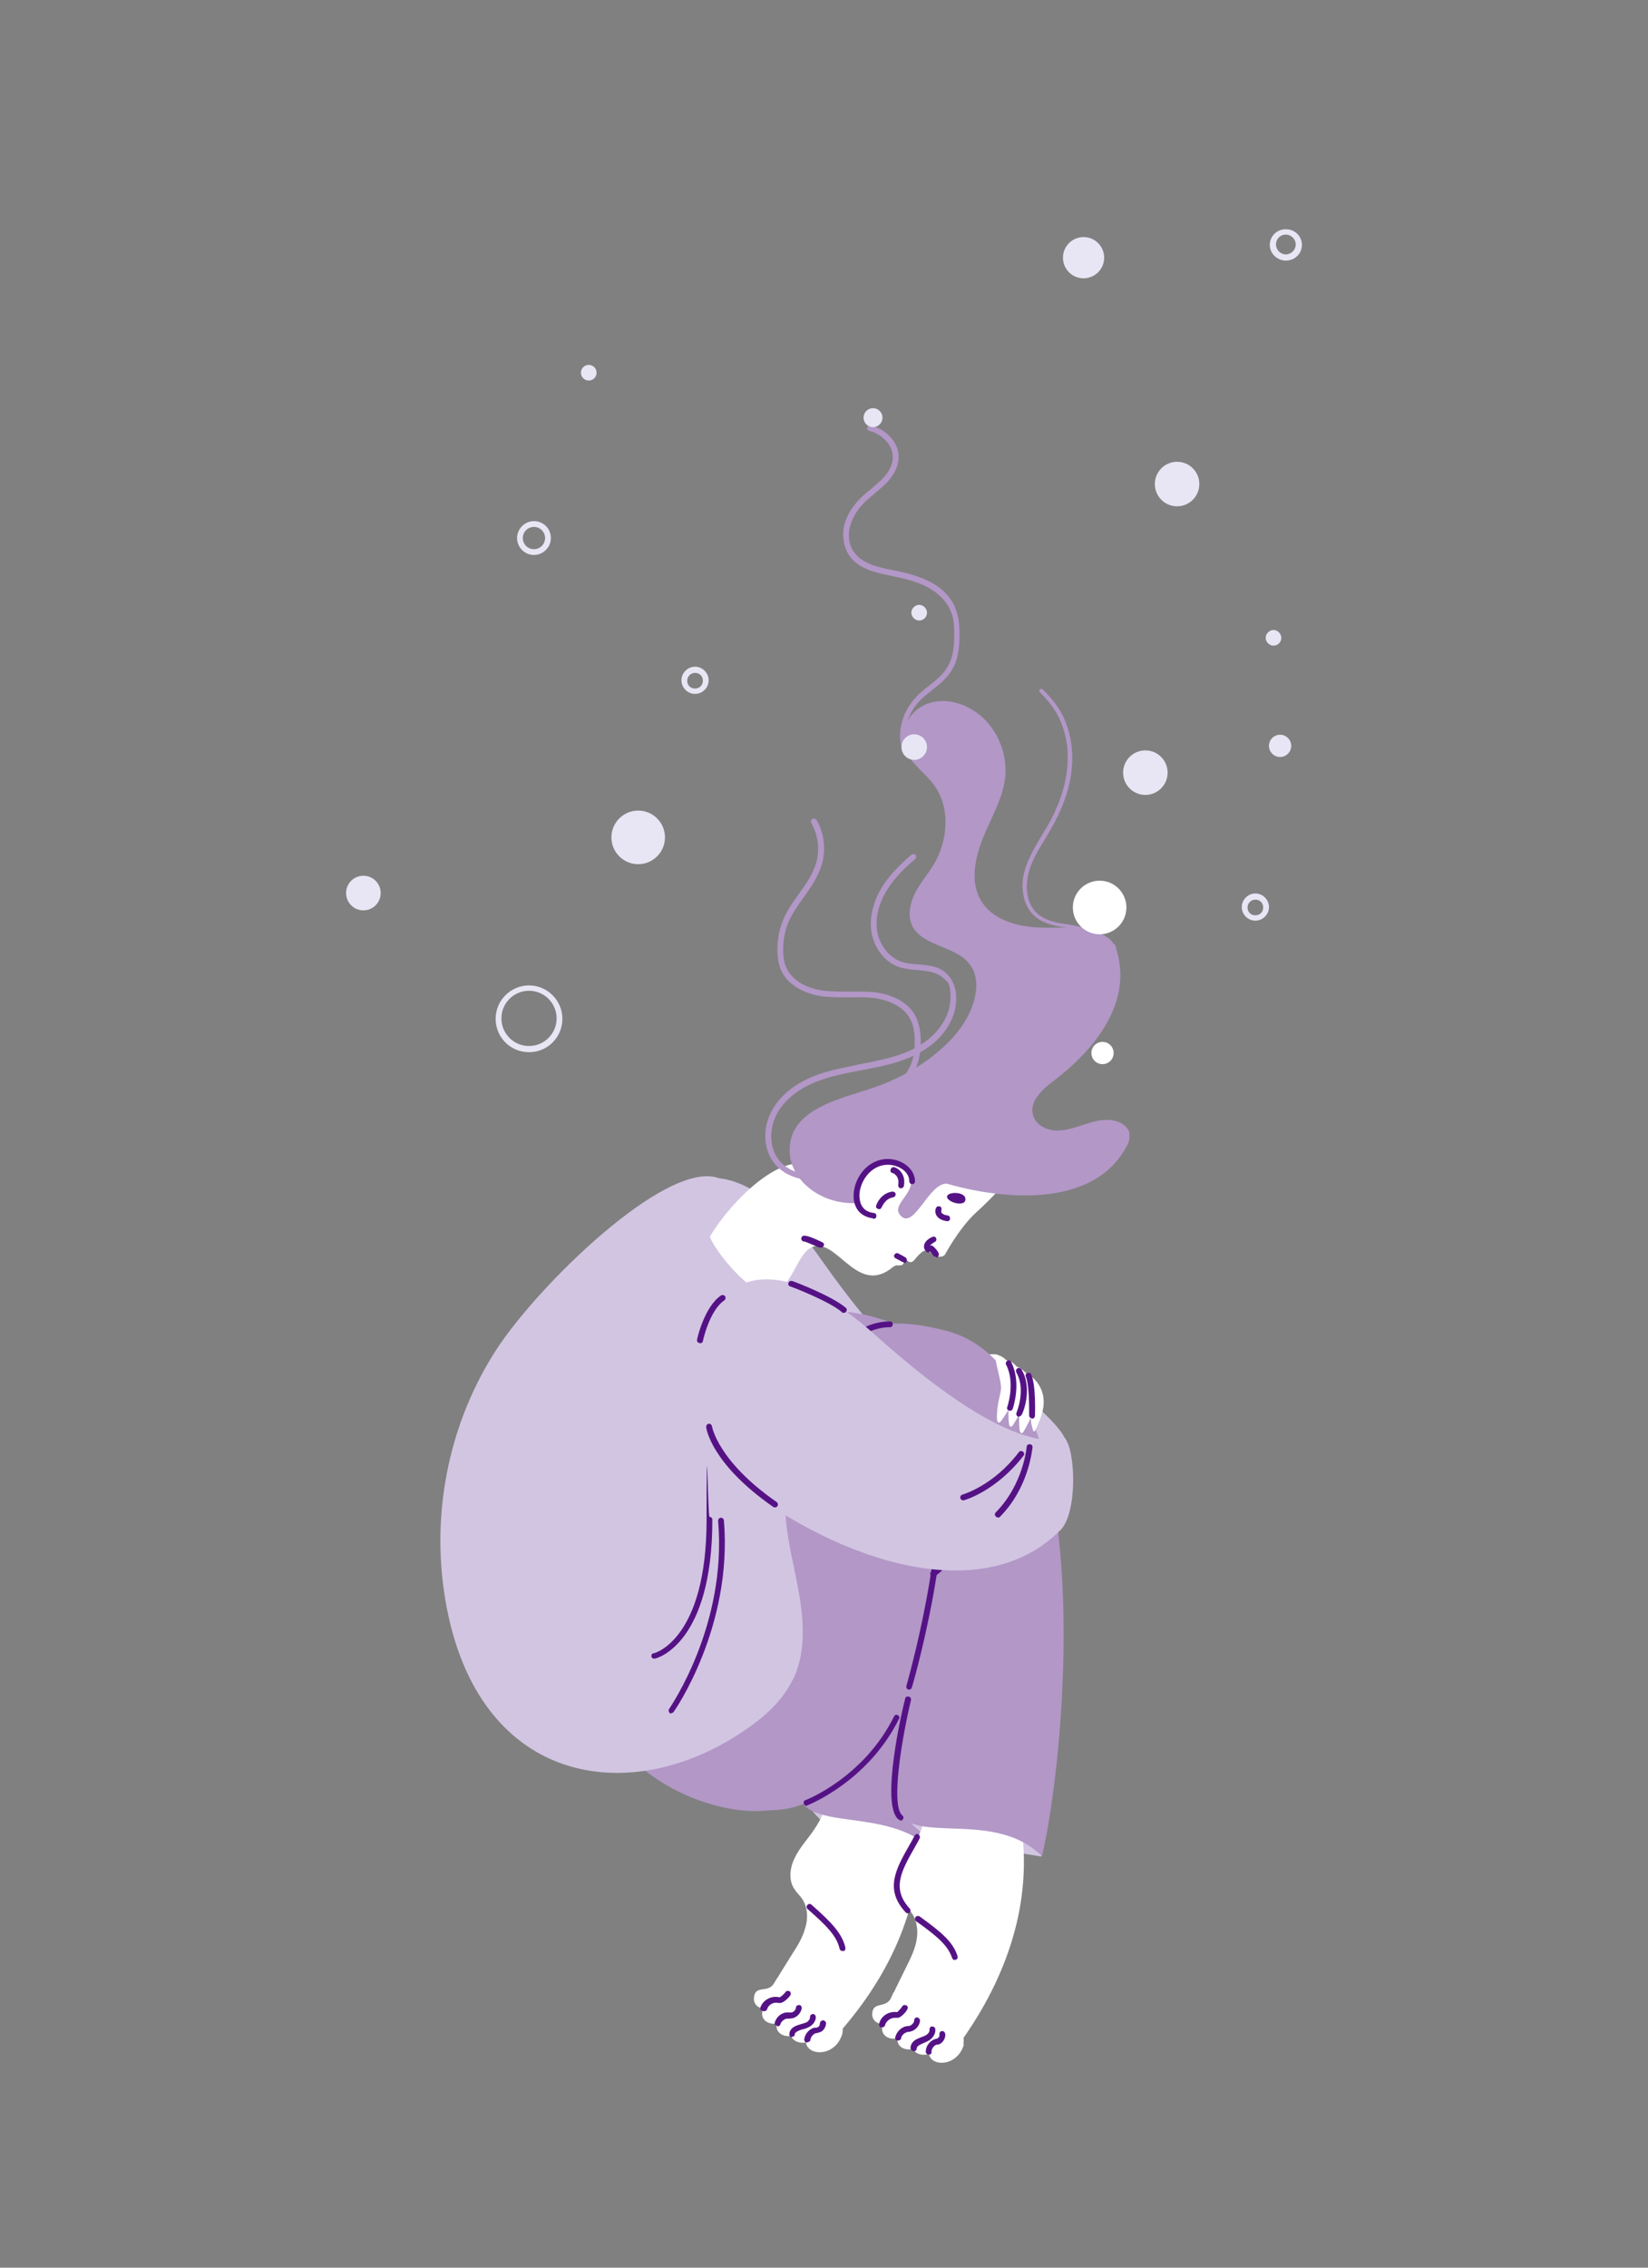 <?xml version="1.0" encoding="UTF-8"?>
<svg xmlns="http://www.w3.org/2000/svg" xmlns:xlink="http://www.w3.org/1999/xlink" id="Ebene_1" viewBox="0 0 400 550">
  <rect x="0" y="0" width="400" height="550" fill="#808080" stroke="none"/>
  <!-- Generator: Adobe Illustrator 29.2.0, SVG Export Plug-In . SVG Version: 2.1.0 Build 108)  -->
  <defs>
    <style>
      .st0 {
        fill: #b297c7;
      }

      .st1 {
        fill: #fff;
      }

      .st2 {
        fill: #551285;
      }

      .st3 {
        fill: #d2c5e2;
      }

      .st4 {
        fill: #e8e6f4;
      }
    </style>
  </defs>
  <g id="Motiv_01">
    <g>
      <g>
        <path class="st3" d="M157.3,330.9c17.2,22.7,50.4,46,74.9,30.5,5-3.2,8-18.4,6-21.7,0,0-11.8,4.4-38.8-34.1-34.5-49.3-56.6,6-42.1,25.3h0Z"></path>
        <path class="st1" d="M238.7,328.8s2.6-.8,3.9,0,1.9,3,1.9,3l-5.8-3h0Z"></path>
        <path class="st3" d="M243.5,334.4s12.7,9.5,15,14.5c2.3,5.1-11.8,5.3-11.8,5.3l-3.2-19.8h0Z"></path>
        <g>
          <path class="st1" d="M245.4,284.2c2-5.8-4.3-11.2-8.5-14.1-8.3-5.5-19.4-5.1-28.6-1.3-1.7.7-3.4,1.5-4.8,2.8-1.5,1.3-2.5,3-3.5,4.8-1.1,2.1-2.1,4.3-2.8,6.6-7.2-4.1-19.5,8-24.9,16.9.9,3.1,9.8,14.3,14.5,13.8,5.1-.5,6.4-8.8,9.7-10.9,6.1-3.8,11,11.3,19.6,5,.5-.4.9-.8,1.5-.9.6,0,1.3.1,1.6-.3.2-.3.2-.7.5-.9.4-.2.7.3,1.1.4.7.2,1.2-.6,1.7-1.2,1.9-2.1,2.4-1.9,4-.7.8.6,2,.9,2.8.2,0,0,3.5-6.6,7.7-10.4,2-1.8,3.9-3.7,5.7-5.7,1.1-1.2,2.2-2.5,2.7-4.1h0Z"></path>
          <path class="st0" d="M274.2,275c-.2-1.1-1-1.9-1.9-2.5-2.3-1.3-5.2-1-7.7-.2-2.5.7-5,1.8-7.7,1.9s-5.6-1.3-6.2-3.9c-.8-3.1,2.1-5.9,4.6-7.8,10-7.5,19.9-19.1,15.6-32.5,0-.3-.2-.6-.3-.9-1.1-.5-2.1-1.1-3.1-1.7-1.1-.8-2.3-1.4-3.5-2.2-4.2-.5-8.6,0-12.9-.3-5-.4-10.3-2.1-12.9-6.3-2.8-4.5-1.6-10.4.4-15.4s4.9-9.6,5.4-14.9c.5-5.7-2-11.7-6.6-15.2-3.4-2.6-8-3.9-12.1-2.5s-7,5.9-6,10.1c1,4,5,6.4,7.4,9.7,4.1,5.6,3.4,13.6-.2,19.5-1.4,2.3-3.2,4.3-4.4,6.7s-1.8,5.3-.8,7.7c2.4,5.4,11,5,14.3,9.9,1.7,2.5,1.6,5.7.8,8.6-1.8,6.2-6.7,11.1-12,14.8-3.6,2.5-7.6,4.5-11.8,6-7.8,2.8-21.8,5.1-20.9,16.3.3,4,3.1,7.5,6.5,9.5,6.4,3.9,15.4,3,20.9-2.1.9-.8,1.2-.4,2-1.3.7,3.5-4.6,6.2-2.7,8.6,3.3,4.3,7-7.9,11.5-7.5.1,0,32.5,10.4,43.3-8.6.6-1,1.1-2.1.9-3.2h0v-.3Z"></path>
          <g>
            <path class="st1" d="M215.4,281.8c-7.8,0-10.7,12.2-3.5,13l9.4-8.4c0-2.9-3.2-4.7-5.9-4.7h0Z"></path>
            <path class="st2" d="M211.9,295.5h0c-3.1-.4-4.9-2.6-4.7-5.9.2-4,3.4-8.5,8.3-8.5h0c3.1,0,6.5,2.1,6.6,5.4,0,.4-.3.7-.7.7h0c-.4,0-.7-.3-.7-.7,0-2.4-2.7-4-5.2-4-4,0-6.7,3.8-6.9,7.2,0,1,0,4.1,3.5,4.5.4,0,.7.4.6.8,0,.4-.3.6-.7.6h-.1Z"></path>
            <path class="st2" d="M218.7,288.2h-.1c-.4,0-.6-.4-.6-.8.4-2.2-1.2-2.9-1.4-2.9-.4-.1-.6-.5-.4-.9.1-.4.5-.6.9-.5,1,.3,2.8,1.7,2.3,4.5,0,.3-.4.6-.7.6h0Z"></path>
            <path class="st2" d="M213.3,293.2h-.2c-.4-.1-.6-.5-.4-.9,0-.1,1-2.9,3.9-3.3.4,0,.7.2.8.6,0,.4-.2.7-.6.8-2,.3-2.7,2.3-2.8,2.4-.1.3-.4.5-.7.5h0Z"></path>
          </g>
          <path class="st2" d="M225.4,303.8c-.2,0-.3,0-.5-.2-.6-.5-.7-1.1-.6-1.5.1-1.2,1.7-2,2-2.1.4-.2.8,0,.9.3.2.4,0,.8-.3.9h0c-.5.3-1.2.8-1.2,1,0,0,.1.2.2.2.3.2.3.7,0,1-.1.2-.3.2-.5.2h0v.2Z"></path>
          <path class="st2" d="M227.1,304.8c-.2,0-.5-.1-.6-.3-.4-.7-1-1.2-1-1.2-.3-.2-.3-.7,0-1s.7-.3,1,0c0,0,.8.6,1.3,1.6.2.3,0,.8-.2,1-.1,0-.2.1-.4.1h0v-.2Z"></path>
          <path class="st2" d="M219.5,306.2c-.1,0-.2,0-.4-.1-.6-.3-1.7-.9-1.7-.9-.4-.2-.5-.6-.3-.9s.6-.5.9-.3c0,0,1.2.6,1.8,1,.3.2.4.6.2,1s-.4.3-.6.3h.1Z"></path>
          <path class="st2" d="M229.9,296.2h0c-1.3-.2-2.1-.6-2.6-1.4-.5-.9-.2-1.7-.1-1.8.1-.4.6-.5.9-.4.4.1.5.6.4.9,0,0-.1.3,0,.6.2.3.7.6,1.5.7.4,0,.6.4.6.8s-.4.6-.7.6h0Z"></path>
          <path class="st2" d="M234.3,290.6c-.4-1.9-5.6-1.5-4.2.2,1,1.2,4.6,1.8,4.2-.2Z"></path>
          <path class="st2" d="M199.2,302.6h-.3c-1.6-.7-3.3-1.4-3.7-1.5-.2,0-.4,0-.5-.2-.3-.3-.3-.7,0-1,.2-.2.6-.7,4.9,1.4.4.2.5.6.3.9-.1.2-.4.4-.6.4h0ZM195.7,300.9h0ZM195.7,300.9h0Z"></path>
        </g>
        <g>
          <g>
            <path class="st3" d="M202.1,429.4l-8.5,3.8s4.3,11.4,15.1,13c10.8,1.7,19.2,4.1,19.2,4.1l-2.7-15.4-23.1-5.6h0Z"></path>
            <g>
              <path class="st1" d="M223.1,438.3c-.4-3.3-1.2-6.8-3.5-9.3-3-3.3-8.3-4-12.3-2s-6.6,6.2-7.1,10.6l1.3-3.4c-.6,3.5-2,6.8-4,9.7-1.5,2.2-3.4,4.2-4.6,6.7-1.2,2.4-1.6,5.5,0,7.7.5.8,1.2,1.4,1.7,2.1,1.4,2,1.6,4.7.9,7-.6,2.4-1.9,4.5-3.2,6.5-1.4,2.2-2.7,4.4-4.1,6.6-3,4.8-2.3,8.1.5,5.8-1.4,1.9,1.8,4.5,3.4,2.7-1,2.6,3.7,4,3.7,1.1.1.1.4,7.5,4.1,1.8,0,.7-.2,1.4-.2,2.1v.8c.3.6,1.2.3,1.8,0,1.7-1.2,3.1-2.8,4.4-4.4,6-7.3,10.9-15.5,13.9-24.4,3.1-8.9,4.3-18.5,3.1-27.8h.2Z"></path>
              <path class="st1" d="M190.6,483.7c.4-1.1.3-2.4-.4-3.3-.3-.4-.7-.7-1.2-.7h-.3c-.3.6-.6,1.1-1,1.6-1.6,2.1-4.4.1-4.7,3.2-.4,3.5,5.9,4.1,7.6-.8h0Z"></path>
              <path class="st1" d="M192.6,487.3c.4-1.1.3-2.4-.4-3.3-.3-.4-.7-.7-1.2-.7h-.3c-.3.6-.6,1.1-1,1.6-1.6,2.1-4.4.1-4.7,3.2-.4,3.5,5.9,4.1,7.6-.8h0Z"></path>
              <path class="st1" d="M196.1,490.3c.4-1.1.3-2.4-.4-3.3-.3-.4-.7-.7-1.2-.7h-.3c-.3.6-.6,1.1-1,1.6-1.6,2.1-4.4.1-4.7,3.2-.4,3.5,5.9,4.1,7.6-.8h0Z"></path>
              <path class="st1" d="M199.5,491.9c.4-1.1.3-2.4-.4-3.3-.3-.4-.7-.7-1.2-.7h-.3c-.3.6-.6,1.1-1,1.6-1.6,2.1-4.4.1-4.7,3.2-.4,3.5,5.9,4.1,7.6-.8h0Z"></path>
              <path class="st1" d="M204.3,493.8c.4-1.3.4-2.8-.5-3.8-.3-.4-.8-.8-1.4-.8h-.3c-.4.7-.7,1.3-1.1,1.8-1.9,2.4-5,.1-5.4,3.6-.5,4,6.7,4.7,8.7-.9h0Z"></path>
              <path class="st2" d="M204.5,473.2c-.3,0-.6-.2-.7-.5-.7-3.1-3-5.5-7.8-9.7-.3-.3-.3-.7,0-1s.7-.3,1,0c5,4.4,7.4,7,8.2,10.4,0,.4-.1.8-.5.8h-.2Z"></path>
              <path class="st2" d="M185.2,487.7h-.2c-.4-.1-.6-.5-.4-.9.6-1.7,2.6-2.8,4.4-2.4h.3l.3-.2c.4-.3.8-.7,1.1-1.1.2-.3.7-.3,1-.1.3.2.3.7.1,1-.4.5-.8.9-1.3,1.3-.3.2-.6.4-1,.5h-.6c-1.1-.3-2.4.4-2.7,1.5-.1.3-.4.5-.7.5h-.3Z"></path>
              <path class="st2" d="M188.7,491.3h-.2c-.4-.1-.6-.5-.4-.9.4-1.2,1.4-2.1,2.7-2.3h1.3c.6-.1,1-.6,1.1-1.2,0-.4.4-.6.8-.6s.6.4.6.8c-.2,1.1-1.1,2.1-2.2,2.4-.3,0-.6.1-.9.1h-.5c-.7.1-1.4.7-1.6,1.4-.1.3-.4.5-.7.5h0v-.2Z"></path>
              <path class="st2" d="M192.2,494.1h0c-.4,0-.7-.4-.6-.8,0-.7.5-1.4,1.3-1.8.5-.3,1.1-.4,1.6-.6.4-.1.7-.2,1-.3.6-.2,1.1-.8,1.1-1.3s.2-.7.6-.8.7.2.8.6c.1,1.3-1,2.3-2,2.7-.4.2-.8.3-1.2.4-.5.1-.9.3-1.3.5-.4.2-.6.5-.6.7,0,.4-.3.6-.7.6h0Z"></path>
              <path class="st2" d="M195.9,495.4h-.1c-.4,0-.6-.4-.6-.8.2-1.3,1.1-2.4,2.4-2.8h.4c.1,0,.3,0,.4-.1.4-.1.6-.5.6-.9s.3-.7.7-.8c.4,0,.7.3.8.6,0,1-.6,2-1.5,2.3-.2,0-.4.1-.6.2h-.3c-.7.2-1.3.9-1.4,1.6,0,.4-.4.6-.7.6h0Z"></path>
            </g>
            <path class="st0" d="M160.1,361.2c27-36.6,31.4-49.7,57.4-40,36.6,13.7,18.5,105.9,10.3,129.1-11.2-13.7-34.5-4.4-34.3-17.2,0,0,9.4-36.9,12.9-61.3-1.8,26.4,9.9,65.2-21.3,67.4-19.9,1.4-66.9-21.4-25.1-78h.1Z"></path>
            <path class="st2" d="M200,406.9h-.3c-.4-.1-.5-.5-.4-.9s14.1-35.1,12.4-54.9c0-.4.2-.7.6-.8s.7.2.8.6c.7,8.5-1.1,20.4-5.6,35.5-3.3,11.2-6.8,20-6.9,20.1-.1.3-.4.4-.6.4h0Z"></path>
            <path class="st2" d="M208.4,380.2c-.3,0-.5-.1-.6-.4-.2-.4,0-.8.3-.9,0,0,7.3-3.8,9.1-13.6,0-.4.4-.6.8-.6s.6.4.6.8c-1.9,10.6-9.6,14.5-9.9,14.6h-.3Z"></path>
          </g>
          <g>
            <path class="st3" d="M225.1,432l-8.1,4.6s5.4,10.9,16.3,11.5,19.5,2.2,19.5,2.2l-4.2-15.1-23.5-3.2h0Z"></path>
            <g>
              <path class="st1" d="M247,438.8c-.8-3.3-1.9-6.6-4.4-8.9-3.3-2.9-8.6-3.1-12.4-.8-3.8,2.3-6,6.8-6,11.2l1-3.5c-.3,3.5-1.3,6.9-3,10-1.3,2.4-3,4.6-3.9,7.1s-1,5.6.7,7.7c.6.7,1.3,1.2,1.9,1.9,1.6,1.8,2,4.5,1.6,6.9s-1.5,4.6-2.6,6.8c-1.1,2.3-2.3,4.6-3.4,7-2.5,5.1-1.5,8.3,1.1,5.7-1.2,2,2.2,4.3,3.7,2.4-.8,2.7,4.1,3.6,3.8.8.1.1,1.2,7.4,4.3,1.4v2.1c0,.3,0,.5.1.8.4.5,1.2.2,1.8-.3,1.6-1.4,2.8-3.1,3.9-4.8,5.2-7.8,9.3-16.5,11.5-25.6s2.5-18.8.4-28h-.1Z"></path>
              <path class="st1" d="M219.1,487.1c.3-1.1,0-2.4-.7-3.3-.3-.4-.8-.6-1.3-.6h-.2c-.3.6-.5,1.2-.8,1.7-1.4,2.2-4.3.5-4.4,3.6,0,3.5,6.2,3.5,7.5-1.5h-.1Z"></path>
              <path class="st1" d="M221.5,490.6c.3-1.1,0-2.4-.7-3.3-.3-.4-.8-.6-1.3-.6h-.2c-.3.6-.5,1.2-.8,1.7-1.4,2.2-4.3.5-4.4,3.6,0,3.5,6.2,3.5,7.5-1.5h-.1Z"></path>
              <path class="st1" d="M225.2,493.2c.3-1.1,0-2.4-.7-3.3-.3-.4-.8-.6-1.3-.6h-.2c-.3.6-.5,1.2-.8,1.7-1.4,2.2-4.3.5-4.4,3.6,0,3.5,6.2,3.5,7.5-1.5h-.1Z"></path>
              <path class="st1" d="M228.8,494.5c.3-1.1,0-2.4-.7-3.3-.3-.4-.8-.6-1.3-.6h-.2c-.3.6-.5,1.2-.8,1.7-1.4,2.2-4.3.5-4.4,3.6,0,3.5,6.2,3.5,7.5-1.5h-.1Z"></path>
              <path class="st1" d="M233.8,495.9c.3-1.3,0-2.8-.8-3.8-.4-.4-.9-.7-1.4-.6h-.2s0,.1-.1.1l-.9,1.8c-1.6,2.5-4.9.6-5,4.1-.1,4,7.1,4,8.6-1.8h0l-.2.2Z"></path>
              <path class="st2" d="M231.8,475.4c-.3,0-.6-.2-.7-.5-1-3-3.5-5.2-8.7-8.9-.3-.2-.4-.7-.2-1s.7-.4,1-.2c5.4,3.9,8.1,6.2,9.2,9.6.1.4,0,.8-.4.9h-.2Z"></path>
              <path class="st2" d="M214.1,491.7h-.2c-.4,0-.6-.5-.5-.9.4-1.8,2.3-3,4.1-2.8h.3l.2-.2c.4-.4.7-.7,1-1.2.2-.3.6-.4,1-.2s.4.6.2,1c-.3.5-.7,1-1.2,1.4-.2.2-.6.5-1,.6h-.6c-1.1-.1-2.3.7-2.6,1.8,0,.3-.4.5-.7.5h0Z"></path>
              <path class="st2" d="M217.9,494.9h-.1c-.4,0-.6-.5-.5-.8.3-1.2,1.2-2.2,2.4-2.6.2,0,.4-.1.6-.1s.4,0,.6-.1c.5-.2,1-.8,1-1.3s.4-.7.7-.7.7.4.7.7c0,1.1-.9,2.2-1.9,2.6-.3.1-.6.2-.8.2s-.4,0-.5.1c-.7.2-1.3.8-1.4,1.5,0,.3-.4.5-.7.5h-.1Z"></path>
              <path class="st2" d="M221.7,497.4c-.4,0-.7-.3-.7-.7,0-.7.4-1.4,1.1-1.9.5-.3,1-.5,1.5-.7.4-.1.7-.3,1-.4.6-.3,1.1-.9,1-1.4,0-.4.2-.8.6-.8s.8.2.8.6c.2,1.3-.8,2.4-1.7,2.9-.4.2-.8.4-1.1.5-.4.2-.9.4-1.2.6s-.5.5-.5.7c0,.4-.3.7-.7.7h-.1Z"></path>
              <path class="st2" d="M225.4,498.3h0c-.4,0-.7-.3-.7-.7,0-1.3.9-2.5,2.1-3,.1,0,.2,0,.3-.1.1,0,.3,0,.4-.1.4-.2.6-.6.5-1,0-.4.2-.7.6-.8.4,0,.7.2.8.6.2,1-.4,2-1.2,2.5-.2.1-.4.2-.6.2h-.3c-.7.3-1.2,1-1.2,1.7s-.3.7-.7.7h0Z"></path>
            </g>
            <path class="st0" d="M176.6,368.3c23.2-39.1,26.3-52.5,53.2-45.5,37.8,10,28.9,103.5,23.1,127.4-12.5-12.5-34.8-.9-35.9-13.7,0,0,5.6-37.6,6.8-62.3.9,26.4-1.2,49.8-27.3,62.7-17.9,8.8-55.9-8.1-19.9-68.6h0Z"></path>
            <path class="st2" d="M220.7,409.8h-.2c-.4-.1-.6-.5-.5-.9s10.5-36.4,6.8-55.9c0-.4.2-.8.6-.8s.8.2.8.6c1.6,8.4.9,20.4-2,35.8-2.2,11.5-4.8,20.6-4.9,20.7,0,.3-.4.5-.7.5h0Z"></path>
            <path class="st2" d="M226.5,382.4c-.2,0-.5-.1-.6-.3-.2-.3-.1-.8.2-1,0,0,6.9-4.5,7.7-14.5,0-.4.4-.7.8-.6s.7.4.6.8c-.9,10.7-8.1,15.4-8.4,15.6-.1,0-.2.1-.4.1h0Z"></path>
            <path class="st2" d="M218.5,441.4c-.1,0-.3,0-.4-.1-4.5-3.5.9-26.7,1.6-29.3,0-.4.5-.6.9-.5s.6.5.5.9c-2.3,9.6-4.9,25.6-2.1,27.9.3.2.4.7.1,1-.1.2-.4.3-.6.3h0v-.2Z"></path>
            <path class="st2" d="M195.8,438c-.3,0-.6-.2-.7-.5-.1-.4,0-.8.4-.9.1,0,14.2-5.5,21.5-20.3.2-.4.6-.5.9-.3.4.2.5.6.3.9-7.6,15.3-22.1,20.9-22.3,21h-.2.1Z"></path>
            <path class="st2" d="M220.3,464c-.2,0-.4,0-.5-.2-5.2-5.6-2.3-10.6,1-16.4.4-.7.8-1.4,1.2-2.2.2-.3.6-.5.9-.3.3.2.5.6.3,1-.4.8-.8,1.5-1.2,2.2-3.3,5.8-5.6,10-1.2,14.8.3.3.2.7,0,1-.1.1-.3.2-.5.2h0Z"></path>
            <path class="st2" d="M176.6,369h-.3c-.4-.2-.5-.6-.4-.9,0-.1,5.3-12,12.8-23.8,10.1-15.9,19.3-23.9,27.3-23.8.4,0,.7.3.7.7s-.3.7-.7.7h-.1c-17.9,0-38.4,46.3-38.6,46.8-.1.3-.4.4-.6.4h-.1Z"></path>
          </g>
        </g>
        <path class="st3" d="M177.6,358.2c21.8,18.2,59.4,33.4,79.8,12.9,4.2-4.2,3.7-19.7.9-22.5,0,0-10.5,6.9-45.5-24.5-44.7-40.2-53.8,18.6-35.3,34.1h0Z"></path>
        <path class="st1" d="M242.9,344.8c1.6-2.3,3.3-4.8,3.7-7.6.9-6.4-5.8-11.1-4.8-6.6,1.5,6.6,1.4,5.4.6,9.1-.3,1.5-.5,3-.4,4.6,0,.4.3.9.6.7,0,0,.1-.1.2-.2h0Z"></path>
        <path class="st1" d="M245.7,345.9c1.5-2.4,3.1-4.9,3.3-7.8.5-6.4-6.3-10.8-5.1-6.4,1.8,6.5,1.7,5.4,1.1,9-.3,1.5-.3,3.1-.1,4.6,0,.4.3.9.6.7,0,0,.1-.1.2-.2h0Z"></path>
        <path class="st1" d="M248.4,347.3c1.4-2.5,2.9-5.1,3-7.9.2-6.4-6.8-10.5-5.4-6.1,2.1,6.5,1.9,5.3,1.5,9-.2,1.5-.2,3.1,0,4.6,0,.4.4.9.7.6,0,0,.1-.1.2-.2h0Z"></path>
        <path class="st1" d="M251.4,346.7c1-2.3,2.1-4.7,1.9-7.2-.3-5.6-6.9-8.6-5.2-4.9,2.4,5.5,2.1,4.5,2.1,7.8s.1,2.7.4,4,.4.7.7.5c0,0,0-.1.1-.2h0Z"></path>
        <path class="st2" d="M245.1,342.1h-.2c-.4-.1-.6-.5-.4-.9,0,0,2-5.8-.3-10.2-.2-.3,0-.8.3-1s.8,0,.9.3c2.6,5,.5,11.1.4,11.4s-.4.5-.7.5h0Z"></path>
        <path class="st2" d="M247.4,343.6h-.3c-.4-.2-.5-.6-.4-.9,0,0,2.4-5.6,0-9.8-.2-.3-.1-.8.2-1s.8-.1,1,.2c2.9,4.7.3,10.8.1,11-.1.3-.4.4-.6.4h0Z"></path>
        <path class="st2" d="M250.5,344h0c-.4,0-.7-.3-.7-.7,0-1.9,0-7.4-.8-9.4-.2-.4,0-.8.4-.9s.8,0,.9.4c1.2,2.7.9,9.7.9,10s-.3.7-.7.7h0Z"></path>
        <path class="st2" d="M242.2,368c-.2,0-.4,0-.5-.2-.3-.3-.3-.7,0-1,6.7-6.8,7.5-15.8,7.5-15.9,0-.4.4-.7.8-.6.4,0,.7.4.6.8s-.8,9.6-7.9,16.8c-.1.1-.3.2-.5.2h0Z"></path>
        <path class="st2" d="M233.8,363.9c-.3,0-.6-.2-.7-.5-.1-.4.1-.8.5-.9,0,0,7.5-2.1,13.7-10.3.2-.3.7-.4,1-.1.3.2.4.7.1,1-6.6,8.5-14.1,10.7-14.5,10.8h-.2,0Z"></path>
        <path class="st3" d="M192.6,407.1c3.3-7.1,2.4-15.3.9-23s-3.6-15.4-2.7-23.1c.4-3.7,1.6-7.3,1.8-11,.3-6.9-3.1-13.9-8.8-17.9-2.7-1.9-5.8-3.2-8.6-4.9-2.8-1.8-5.4-4.2-6.2-7.5-.7-3,.3-6.1.9-9.1,2.6-12.4,5.8-24.4,4.4-24.9-12.6-4.3-43.5,25.8-53.8,41.6-11.1,17.1-15.6,38-12.8,58.2,6.7,47.9,45.6,53.9,74.3,33.3,4.4-3.1,8.4-7,10.6-11.8h0Z"></path>
        <path class="st2" d="M188.1,365.6c-.1,0-.3,0-.4-.1-15-10.4-16.3-19-16.3-19.4s.2-.7.6-.8c.4,0,.7.2.8.6,0,0,1.3,8.4,15.7,18.4.3.2.4.7.2,1-.1.2-.4.3-.6.3h0Z"></path>
        <path class="st2" d="M169.8,325.7h-.1c-.4,0-.6-.5-.5-.8,0-.3,1.8-8,5.8-10.7.3-.2.8-.1,1,.2s.1.8-.2,1c-3.6,2.4-5.2,9.8-5.2,9.9,0,.3-.4.5-.7.5h-.1Z"></path>
        <path class="st2" d="M163,415.6c-.1,0-.3,0-.4-.1-.3-.2-.4-.7-.2-1,.1-.2,14.1-20.2,11.9-45.6,0-.4.2-.7.6-.8.4,0,.7.2.8.6,2.2,25.9-12,46.3-12.2,46.5-.1.2-.4.3-.6.3h0Z"></path>
        <path class="st2" d="M158.8,402.3c-.3,0-.6-.2-.7-.5,0-.4.1-.8.5-.8s12.9-3.5,12.9-32.4.3-.7.7-.7h0c.4,0,.7.3.7.7,0,30.1-13.4,33.6-14,33.7h-.2.1Z"></path>
        <path class="st2" d="M204.7,318.4c-.2,0-.3,0-.4-.2-3.2-2.7-12.4-6.2-12.5-6.2-.4-.1-.6-.5-.4-.9s.5-.5.9-.4,9.6,3.6,13,6.5c.3.2.3.7,0,1-.1.2-.3.2-.5.2h-.1Z"></path>
        <path class="st0" d="M201.5,274.5c-.1,0-.3,0-.4-.1-.3-.2-.4-.6-.2-1,2.2-3.6,6.2-5.4,10-7.1,3.9-1.8,7.5-3.4,9.5-6.7,1.1-1.9,1.7-4.3,1.6-7.3,0-2.2-.4-3.9-1.1-5.2-2.1-3.9-7.2-4.9-9.3-5.1-1.8-.2-3.8-.1-5.6-.1s-4.1,0-6.1-.2c-4.8-.6-8.6-2.9-10.2-6.1-.7-1.5-1-3.2-1-5.4s.4-4.6,1.2-6.6c.9-2.5,2.5-4.7,4-6.8,1.8-2.5,3.4-4.8,4.2-7.5.9-3.2.5-6.8-1.2-9.7-.2-.3,0-.8.3-1s.8,0,1,.3c1.9,3.2,2.3,7.2,1.3,10.7-.9,3-2.6,5.5-4.4,8-1.5,2.1-3,4.2-3.9,6.5-.7,1.8-1.1,3.9-1.1,6.1s.3,3.6.9,4.8c1.4,2.8,4.8,4.8,9.1,5.3,2,.2,4,.2,5.9.2s3.8,0,5.8.1c4.9.5,8.7,2.6,10.4,5.8.8,1.6,1.2,3.4,1.3,5.9,0,3.2-.6,5.9-1.8,8-2.2,3.7-6.2,5.5-10.1,7.3-3.8,1.7-7.4,3.4-9.4,6.6-.1.2-.4.3-.6.3h0Z"></path>
        <path class="st0" d="M197,286.2c-.5,0-1.1,0-1.6-.1-3-.4-5.8-1.8-7.5-4-2.8-3.6-2.9-9.1-.1-13.5,2.8-4.5,7.6-6.9,11.1-8.1,3.2-1.1,6.6-1.7,9.9-2.4,1.1-.2,2.3-.4,3.4-.7,4-.8,8.6-2,12.3-4.7,3.8-2.7,6.2-6.8,6.2-10.7s-.8-3.9-2-5c-1.6-1.3-3.7-1.5-5.9-1.7-1.6-.1-3.2-.3-4.7-.8-3.4-1.2-6-4.6-6.6-8.6-.5-3.4.4-7.1,2.5-10.6,2-3.3,4.8-5.9,7.2-8,.3-.2.7-.2,1,0,.2.3.2.7,0,1-2.4,2-5.1,4.6-7,7.7-1.9,3.2-2.8,6.6-2.3,9.7.5,3.4,2.8,6.4,5.7,7.5,1.3.5,2.9.6,4.3.7,2.4.2,4.9.4,6.7,2.1,1.6,1.4,2.5,3.6,2.5,6.1,0,4.4-2.5,8.9-6.8,11.9-4,2.8-8.7,4.1-12.8,4.9-1.2.2-2.3.5-3.5.7-3.2.6-6.5,1.2-9.6,2.3-3.3,1.1-7.8,3.4-10.4,7.5-2.4,3.8-2.4,8.8,0,11.9,1.5,1.9,3.9,3.2,6.6,3.5,2.4.3,5-.2,7.6-1.3.4-.2.8,0,.9.4.2.4,0,.8-.4.9-2.2,1-4.6,1.5-6.8,1.5h.1Z"></path>
        <path class="st0" d="M270.1,230.5c-.3,0-.5-.2-.5-.5,0-2.6-7.4-4.7-11.2-5.1-3.4-.4-5.8-1.3-7.5-2.9-2.6-2.5-3.4-6.9-2.1-11.2.9-2.8,2.4-5.4,3.9-7.9.5-.8.9-1.6,1.4-2.3,2.8-4.8,4.4-9.5,4.9-14,.6-5.3-.5-10.3-2.9-14.2-.9-1.4-2.1-2.9-3.7-4.5-.2-.2-.2-.5,0-.7s.5-.2.7,0c1.6,1.6,2.9,3.1,3.9,4.7,2.6,4.1,3.7,9.4,3.1,14.9-.5,4.6-2.2,9.4-5.1,14.4-.5.8-.9,1.6-1.4,2.4-1.5,2.4-3,4.9-3.8,7.6-.9,3-1,7.5,1.8,10.2,1.5,1.4,3.7,2.3,6.9,2.7.1,0,12.2,1.6,12.1,6.1,0,.3-.2.5-.5.5h0v-.2Z"></path>
        <path class="st0" d="M220,183.1c-.3,0-.5-.1-.6-.4-2-4.2-.7-9.9,3.1-13.8.9-1,2-1.8,3-2.6,1.8-1.4,3.5-2.8,4.5-4.6,1.4-2.3,1.6-5.2,1.6-7.5s0-4.3-1-6.3c-1-2.3-3.2-4.4-6.1-5.8-2.5-1.2-5.2-1.8-8.5-2.5-4-.8-7.8-1.8-9.9-4.9-1.4-2.1-1.8-5-1.1-7.7.7-2.3,2.1-4.5,4.2-6.5.7-.7,1.5-1.3,2.2-1.9.9-.8,1.9-1.6,2.7-2.4,1.2-1.2,2.6-3.1,2.6-5.3,0-3.2-2.9-5.7-5.7-6.4-.4,0-.6-.5-.5-.8s.5-.6.9-.5c3.3.8,6.8,3.8,6.7,7.7,0,2.6-1.6,4.9-3,6.3-.9.9-1.9,1.7-2.8,2.5-.7.6-1.4,1.2-2.1,1.8-1.9,1.8-3.2,3.8-3.8,5.9-.7,2.3-.4,4.8.9,6.5,1.8,2.6,5.3,3.6,9,4.3,2.6.5,5.9,1.2,8.8,2.6,3.2,1.5,5.6,3.8,6.7,6.5,1,2.3,1.1,4.8,1.1,6.9s-.2,5.6-1.8,8.2c-1.2,2.1-3.1,3.6-4.9,5-1,.8-2,1.6-2.9,2.5-2.8,2.9-4.9,7.9-2.9,12.2.2.4,0,.8-.3.9h-.3.2Z"></path>
      </g>
      <g id="Motiv_01_Blasen">
        <circle class="st4" cx="263" cy="62.5" r="5"></circle>
        <circle class="st4" cx="211.9" cy="101.3" r="2.3"></circle>
        <path class="st4" d="M225,148.6c0,1.1-.9,1.9-1.9,1.9s-1.9-.9-1.9-1.9.9-1.9,1.9-1.9,1.9.9,1.9,1.9Z"></path>
        <circle class="st4" cx="221.9" cy="181.2" r="3.1"></circle>
        <circle class="st4" cx="285.7" cy="117.4" r="5.4"></circle>
        <circle class="st1" cx="267.6" cy="255.4" r="2.7"></circle>
        <circle class="st1" cx="266.9" cy="220.1" r="6.5"></circle>
        <circle class="st4" cx="154.9" cy="203.1" r="6.5"></circle>
        <circle class="st4" cx="278" cy="187.4" r="5.4"></circle>
        <path class="st4" d="M311,154.7c0,1.1-.9,1.9-1.9,1.9s-1.9-.9-1.9-1.9.9-1.9,1.9-1.9,1.9.9,1.9,1.9Z"></path>
        <circle class="st4" cx="310.7" cy="180.9" r="2.7"></circle>
        <path class="st4" d="M144.8,90.4c0,1.1-.9,1.9-1.9,1.9s-1.9-.8-1.9-1.9.9-1.9,1.9-1.9,1.9.8,1.9,1.9Z"></path>
        <circle class="st4" cx="88.2" cy="216.6" r="4.2"></circle>
        <path class="st4" d="M128.4,255.2c-4.5,0-8.1-3.6-8.1-8.1s3.7-8.1,8.1-8.1,8.1,3.6,8.1,8.1-3.6,8.1-8.1,8.1ZM128.4,240.3c-3.7,0-6.7,3-6.7,6.7s3,6.7,6.7,6.7,6.7-3,6.7-6.7-3-6.7-6.7-6.7Z"></path>
        <path class="st4" d="M129.6,134.6c-2.3,0-4.1-1.9-4.1-4.1s1.8-4.1,4.1-4.1,4.1,1.8,4.1,4.1-1.9,4.1-4.1,4.1ZM129.6,127.8c-1.5,0-2.7,1.2-2.7,2.7s1.2,2.7,2.7,2.7,2.7-1.2,2.7-2.7-1.2-2.7-2.7-2.7Z"></path>
        <path class="st4" d="M312.1,63.2c-2.1,0-3.9-1.7-3.9-3.8s1.7-3.8,3.9-3.8,3.9,1.7,3.9,3.8-1.7,3.8-3.9,3.8ZM312.1,56.9c-1.4,0-2.4,1.1-2.4,2.4s1.1,2.4,2.4,2.4,2.4-1.1,2.4-2.4-1.1-2.4-2.4-2.4Z"></path>
        <path class="st4" d="M168.7,168.3c-1.8,0-3.3-1.5-3.3-3.3s1.5-3.3,3.3-3.3,3.3,1.5,3.3,3.3-1.5,3.3-3.3,3.3ZM168.7,163.2c-1,0-1.9.8-1.9,1.9s.8,1.9,1.9,1.9,1.9-.8,1.9-1.9-.8-1.9-1.9-1.9Z"></path>
        <path class="st4" d="M304.7,223.3c-1.8,0-3.3-1.5-3.3-3.3s1.5-3.3,3.3-3.3,3.3,1.5,3.3,3.3-1.5,3.3-3.3,3.3ZM304.7,218.2c-1,0-1.9.8-1.9,1.9s.8,1.9,1.9,1.9,1.9-.8,1.9-1.9-.8-1.9-1.9-1.9Z"></path>
      </g>
    </g>
  </g>
</svg>
